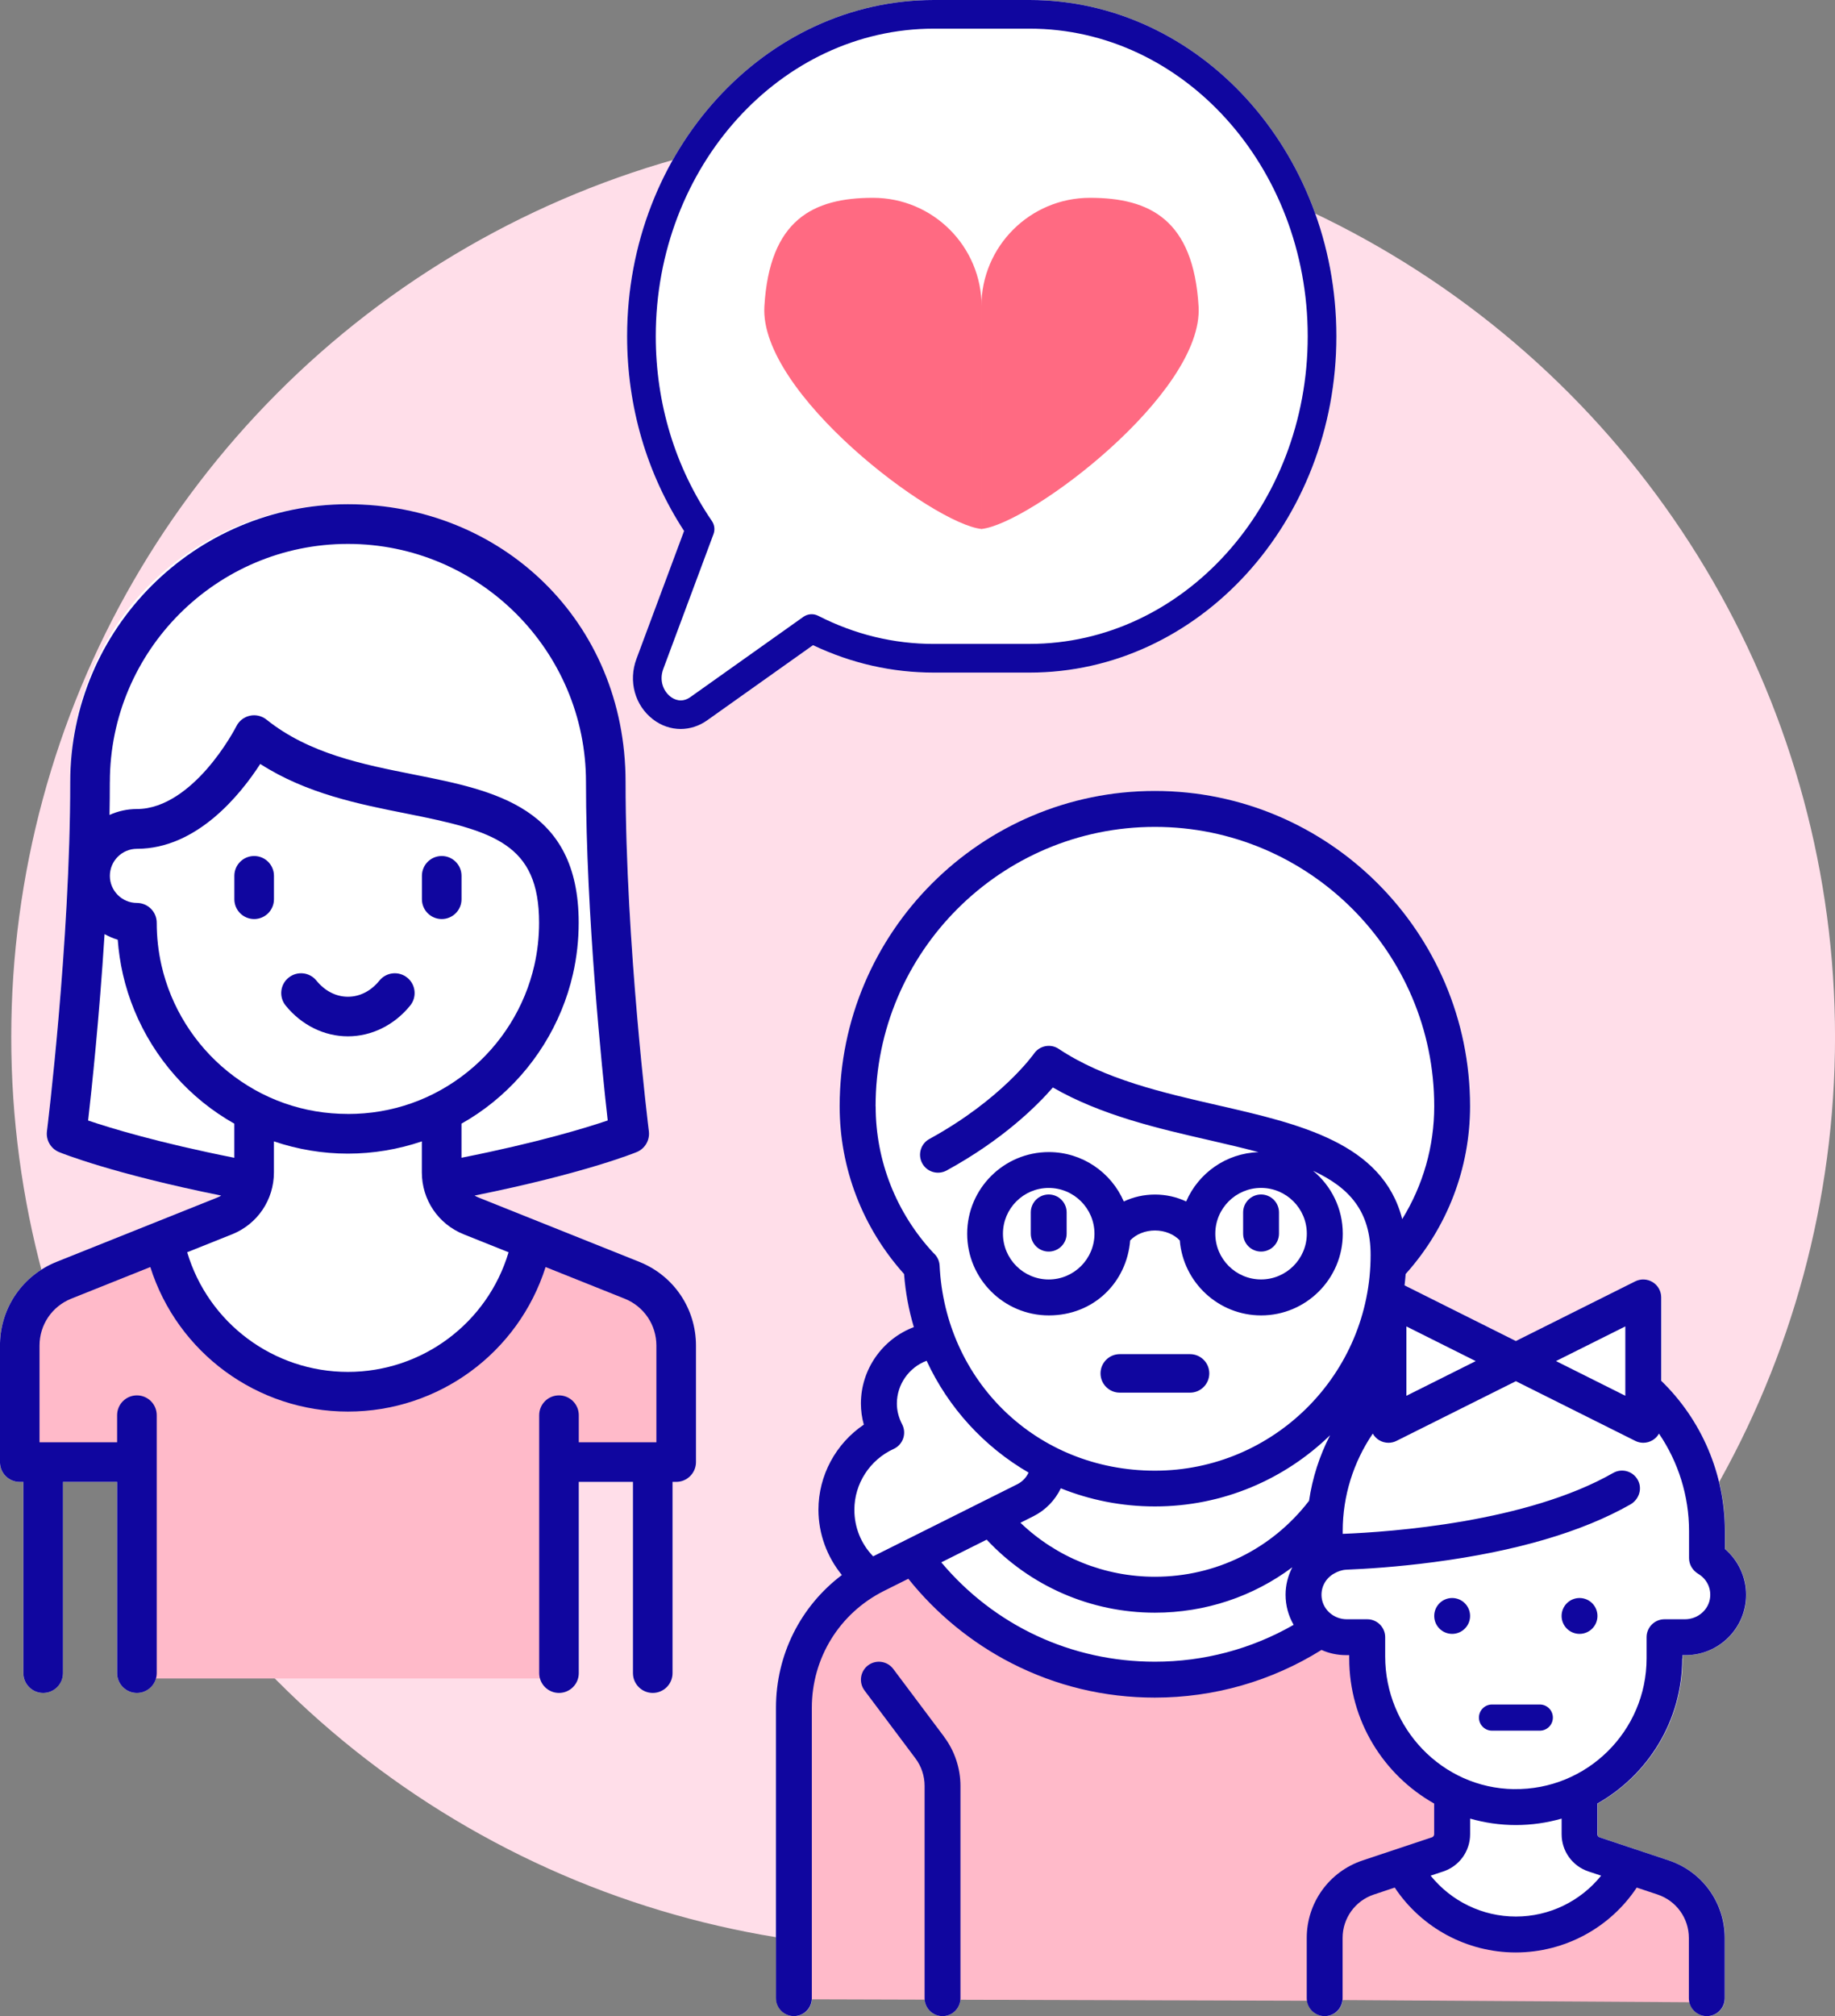 <svg xmlns="http://www.w3.org/2000/svg" id="Ebene_2" data-name="Ebene 2" viewBox="0 0 530.16 582.38"><rect x="0" y="0" width="530.16" height="582.38" fill="#808080" stroke="none"/><defs><style>      .cls-1 {        fill: #10069f;      }      .cls-2 {        fill: #fff;      }      .cls-3 {        fill: #ff6a82;      }      .cls-4 {        fill: #ffbac9;      }      .cls-5 {        fill: #ffdee9;      }    </style></defs><g id="Ebene_1-2" data-name="Ebene 1"><g><g><circle class="cls-5" cx="266.71" cy="299.56" r="263.46"></circle><path class="cls-2" d="M201.07,388.67v33.66c0,3.16-2.56,5.72-5.72,5.72h-1.05v55.24c0,3.16-2.56,5.72-5.72,5.72s-5.72-2.56-5.72-5.72v-55.24h-15.65v55.24c0,3.16-2.56,5.72-5.72,5.72s-5.72-2.56-5.72-5.72v-74.51c0-3.16,2.56-5.72,5.72-5.72s5.72,2.56,5.72,5.72v7.82h22.42v-27.93c0-6-3.6-11.32-9.18-13.55l-22.83-9.13c-7.84,24.74-30.86,41.75-57.1,41.75s-49.25-17.01-57.1-41.75l-22.83,9.13c-5.57,2.23-9.18,7.55-9.18,13.55v27.93h22.42v-7.82c0-3.16,2.56-5.72,5.72-5.72s5.72,2.56,5.72,5.72v74.51c0,3.16-2.56,5.72-5.72,5.72s-5.72-2.56-5.72-5.72v-55.24h-15.65v55.24c0,3.16-2.56,5.72-5.72,5.72s-5.72-2.56-5.72-5.72v-55.23h-1.05c-1.52,0-2.97-.6-4.05-1.68-1.01-1.01-1.58-2.35-1.65-3.77v-34.66c.28-10.41,6.62-19.57,16.34-23.46l46.44-18.58c.39-.16.77-.35,1.13-.56-31.46-6.34-46.19-12.29-46.84-12.56-2.39-.98-3.83-3.44-3.51-6.01.07-.54,6.73-54.39,6.73-100.89s35.99-80.23,80.23-80.23,80.23,35.99,80.23,80.23c0,46.52,6.66,100.35,6.73,100.89.32,2.57-1.12,5.03-3.51,6.01-.65.27-15.38,6.22-46.84,12.56.36.21.73.4,1.13.56l46.45,18.58c9.95,3.98,16.37,13.47,16.37,24.18ZM297.47,0h-27.66c-48.87,0-88.63,43.58-88.63,97.14,0,20.31,5.69,39.7,16.46,56.23l-13.76,36.95c-2.39,6.42-.46,13.44,4.79,17.48,2.4,1.85,5.19,2.77,7.99,2.77,2.65,0,5.3-.83,7.64-2.49l30.59-21.72c11.08,5.26,22.82,7.92,34.92,7.92h27.66c48.87,0,88.63-43.58,88.63-97.14S346.34,0,297.47,0ZM272.79,501.7l-14.72-19.63c-1.72-2.29-4.97-2.75-7.26-1.04-2.29,1.72-2.75,4.97-1.04,7.26l14.72,19.63c1.71,2.27,2.64,5.09,2.64,7.93v61.34c0,2.86,2.32,5.18,5.18,5.18s5.18-2.32,5.18-5.18v-61.34c0-5.07-1.68-10.1-4.72-14.15ZM461.54,520.97v8.86c0,.41.26.77.65.9l20.03,6.68c9.65,3.22,16.13,12.21,16.13,22.38v17.41c0,2.86-2.32,5.18-5.18,5.18s-5.18-2.32-5.18-5.18v-17.41c0-5.7-3.63-10.74-9.04-12.54l-6.02-2.01c-7.75,11.64-20.82,18.74-34.96,18.74s-27.22-7.1-34.96-18.74l-6.02,2.01c-5.41,1.8-9.04,6.84-9.04,12.54v17.41c0,2.86-2.32,5.18-5.18,5.18s-5.18-2.32-5.18-5.18v-17.41c0-10.17,6.48-19.16,16.13-22.38l20.03-6.68c.39-.13.65-.49.65-.9v-8.86c-14.63-8.26-24.54-23.96-24.54-41.92v-.95h-.95c-2.51,0-4.9-.54-7.06-1.5-14.43,9.01-31.02,13.77-48.15,13.77-14.6,0-28.55-3.35-41.46-9.97-11.47-5.87-21.7-14.26-29.76-24.36l-7.01,3.5c-12.87,6.44-20.87,19.38-20.87,33.77v83.88c0,2.86-2.32,5.18-5.18,5.18s-5.18-2.32-5.18-5.18v-83.88c0-15.33,7.12-29.37,19.04-38.35-4.31-5.27-6.77-11.95-6.77-18.86,0-9.91,5.02-19.11,13.11-24.58-.56-2-.84-4.03-.84-6.09,0-9.93,6.3-18.68,15.29-22.08-1.46-4.91-2.42-10.04-2.82-15.34-12.01-13.38-18.61-30.52-18.61-48.46,0-50.21,40.85-91.07,91.07-91.07s91.07,40.85,91.07,91.07c0,17.94-6.6,35.08-18.61,48.46-.08,1.1-.19,2.19-.32,3.28l32.16,16.08,34.49-17.24c1.61-.8,3.52-.72,5.04.23,1.53.94,2.46,2.61,2.46,4.41v24.08c11.72,11.35,18.4,27.03,18.4,43.4v5.18c3.84,3.29,6.13,8.12,6.13,13.22,0,9.62-7.83,17.45-17.45,17.45h-.95v.95c0,17.97-9.91,33.66-24.54,41.92ZM283.6,152.8s0,0,.01,0c0,0,0,0-.01,0ZM283.13,152.86s-.03,0-.05,0c.02,0,.03,0,.05,0ZM283.08,152.86c-.06,0-.12.01-.18.02.06,0,.12-.01.18-.02ZM283.68,152.8s0,0-.01,0c0,0,.01,0,.01,0Z"></path><path class="cls-4" d="M36.82,422.75c-1.33,0-32.81-1.77-32.81-1.77l.89-40.79,18.18-13.3,23.06-7.54,10.2,20.84,28.82,19.51s24.39,1.33,25.72.89,32.81-17.29,32.81-17.29c0,0,9.75-21.73,11.53-21.73s25.72,7.54,25.72,7.54l11.97,11.97,3.1,42.57-35.47.89.44,60.3H39.04l-2.22-62.07Z"></path><path class="cls-4" d="M226.81,577.49l2-88.23,8.42-21.73,27.05-19.07,31.48,31.04,39.46,6.21,40.79-11.08,12.86-3.55s6.65,8.87,6.65,10.2,4.43,27.05,4.43,27.05l19.95,13.3-2.66,13.3-32.37,12.41-4.66,30.59-153.41-.44Z"></path><polygon class="cls-4" points="385.1 577.71 384.88 547.34 400.4 540.25 412.81 550 437.2 559.31 460.25 551.77 474.89 541.58 489.52 548.67 492.18 578.38 385.1 577.71"></polygon><g><g><path class="cls-1" d="M100.52,299.35c-6.85,0-13.41-3.24-17.99-8.89-1.99-2.46-1.62-6.06.84-8.05,2.46-1.99,6.06-1.62,8.05.84,2.43,3,5.67,4.66,9.1,4.66s6.67-1.65,9.1-4.66c1.99-2.46,5.6-2.83,8.05-.84,2.46,1.99,2.83,5.6.84,8.05-4.58,5.65-11.14,8.89-17.99,8.89Z"></path><path class="cls-1" d="M73.43,247.26c-3.16,0-5.72,2.56-5.72,5.72v6.77c0,3.16,2.56,5.72,5.72,5.72s5.72-2.56,5.72-5.72v-6.77c0-3.16-2.56-5.72-5.72-5.72Z"></path><path class="cls-1" d="M127.62,247.26c-3.16,0-5.72,2.56-5.72,5.72v6.77c0,3.16,2.56,5.72,5.72,5.72s5.72-2.56,5.72-5.72v-6.77c0-3.16-2.56-5.72-5.72-5.72Z"></path><path class="cls-1" d="M184.7,364.48l-46.45-18.58c-.39-.16-.77-.35-1.13-.56,31.46-6.33,46.19-12.29,46.84-12.56,2.39-.98,3.83-3.44,3.51-6.01-.07-.54-6.73-54.37-6.73-100.89s-35.99-80.23-80.23-80.23S20.29,181.65,20.29,225.89c0,46.5-6.66,100.35-6.73,100.89-.32,2.57,1.12,5.03,3.51,6.01.65.27,15.38,6.22,46.84,12.56-.36.21-.73.4-1.13.56l-46.44,18.58c-9.72,3.89-16.06,13.05-16.34,23.46v34.66c.07,1.42.64,2.76,1.65,3.77,1.07,1.07,2.53,1.68,4.05,1.68h1.05v55.23c0,3.16,2.56,5.72,5.72,5.72s5.72-2.56,5.72-5.72v-55.24h15.65v55.24c0,3.16,2.56,5.72,5.72,5.72s5.72-2.56,5.72-5.72v-74.51c0-3.16-2.56-5.72-5.72-5.72s-5.72,2.56-5.72,5.72v7.82H11.42v-27.93c0-6,3.6-11.32,9.18-13.55l22.83-9.13c7.84,24.74,30.86,41.75,57.1,41.75s49.25-17.01,57.1-41.75l22.83,9.13c5.57,2.23,9.18,7.55,9.18,13.55v27.93h-22.42v-7.82c0-3.16-2.56-5.72-5.72-5.72s-5.72,2.56-5.72,5.72v74.51c0,3.16,2.56,5.72,5.72,5.72s5.72-2.56,5.72-5.72v-55.24h15.65v55.24c0,3.16,2.56,5.72,5.72,5.72s5.72-2.56,5.72-5.72v-55.24h1.05c3.16,0,5.72-2.56,5.72-5.72v-33.66c0-10.71-6.43-20.2-16.37-24.18ZM31.74,225.89c0-37.93,30.86-68.78,68.78-68.78s68.78,30.86,68.78,68.78,4.67,83.66,6.28,97.76c-6.34,2.15-20.22,6.4-42.25,10.77v-9.85c3.18-1.79,6.22-3.85,9.07-6.16,11.63-9.4,19.85-22.57,23.14-37.07,1.1-4.83,1.65-9.82,1.65-14.82,0-33.34-24.15-38.13-47.5-42.77-14.94-2.97-30.38-6.03-42.7-15.89-1.35-1.08-3.11-1.49-4.8-1.12-1.69.37-3.12,1.48-3.89,3.02-.03.06-3.24,6.38-8.66,12.52-4.59,5.21-11.81,11.41-20.09,11.41-2.82,0-5.49.61-7.91,1.71.06-3.2.09-6.38.09-9.53ZM100.52,321.77c-12.78,0-24.78-4.24-34.7-12.25-9.64-7.79-16.45-18.69-19.17-30.7-.91-4-1.37-8.14-1.37-12.28,0-3.16-2.56-5.72-5.72-5.72-4.31,0-7.82-3.51-7.82-7.82s3.51-7.82,7.82-7.82c17.36,0,29.95-15.72,35.63-24.51,13.35,8.59,28.62,11.63,42.28,14.34,25.16,4.99,38.28,8.67,38.28,31.54,0,4.15-.46,8.28-1.37,12.28-2.72,12.01-9.53,22.91-19.17,30.7-9.92,8.02-21.92,12.25-34.7,12.25ZM25.46,323.66c1.01-8.88,3.24-29.77,4.75-53.84,1.2.67,2.47,1.22,3.81,1.63.24,3.34.74,6.66,1.47,9.9,3.29,14.5,11.51,27.67,23.14,37.07,2.86,2.31,5.9,4.36,9.07,6.16v9.85c-22.03-4.37-35.91-8.62-42.25-10.77ZM100.52,396.28c-21.51,0-40.34-14.12-46.44-34.56l12.95-5.18c7.36-2.94,12.11-9.97,12.11-17.89v-8.96c6.85,2.32,14.07,3.54,21.37,3.54s14.52-1.22,21.37-3.54v8.96c0,7.93,4.75,14.95,12.11,17.89l12.95,5.18c-6.1,20.44-24.93,34.56-46.44,34.56Z"></path></g><path class="cls-1" d="M386.1,97.14c0,53.56-39.76,97.14-88.63,97.14h-27.66c-12.1,0-23.83-2.66-34.92-7.92l-30.59,21.72c-2.34,1.66-5,2.49-7.64,2.49-2.8,0-5.59-.93-7.99-2.77-5.26-4.04-7.18-11.06-4.79-17.48l13.76-36.95c-10.78-16.53-16.46-35.92-16.46-56.23C181.18,43.58,220.94,0,269.81,0h27.66c48.87,0,88.63,43.58,88.63,97.14ZM269.81,185.99h27.66c44.3,0,80.35-39.86,80.35-88.86S341.78,8.28,297.47,8.28h-27.66c-44.3,0-80.35,39.86-80.35,88.86,0,19.38,5.61,37.82,16.22,53.36.76,1.11.93,2.52.46,3.78l-14.5,38.93c-1.29,3.45.11,6.52,2.07,8.02,1.06.82,3.23,1.92,5.79.1l32.6-23.15c1.26-.89,2.91-1.01,4.28-.31,10.57,5.4,21.81,8.13,33.42,8.13Z"></path><g><g><path class="cls-1" d="M272.79,501.7l-14.72-19.63c-1.72-2.29-4.97-2.75-7.26-1.04-2.29,1.72-2.75,4.97-1.04,7.26l14.72,19.63c1.71,2.27,2.64,5.09,2.64,7.93v61.34c0,2.86,2.32,5.18,5.18,5.18s5.18-2.32,5.18-5.18v-61.34c0-5.07-1.68-10.1-4.72-14.15Z"></path><path class="cls-1" d="M302.99,345.03c-2.86,0-5.18,2.32-5.18,5.18v6.13c0,2.86,2.32,5.18,5.18,5.18s5.18-2.32,5.18-5.18v-6.13c0-2.86-2.32-5.18-5.18-5.18Z"></path><path class="cls-1" d="M364.34,345.03c-2.86,0-5.18,2.32-5.18,5.18v6.13c0,2.86,2.32,5.18,5.18,5.18s5.18-2.32,5.18-5.18v-6.13c0-2.86-2.32-5.18-5.18-5.18Z"></path><path class="cls-1" d="M486.08,479.04v-.95h.95c9.62,0,17.45-7.83,17.45-17.45,0-5.1-2.29-9.93-6.13-13.22v-5.18c0-16.37-6.68-32.05-18.4-43.4v-24.08c0-1.8-.93-3.47-2.46-4.41-1.53-.94-3.44-1.03-5.04-.23l-34.49,17.24-32.16-16.08c.13-1.09.24-2.18.32-3.28,12.01-13.38,18.61-30.52,18.61-48.46,0-50.21-40.85-91.07-91.07-91.07s-91.07,40.85-91.07,91.07c0,17.94,6.6,35.08,18.61,48.46.4,5.3,1.36,10.43,2.82,15.34-8.99,3.4-15.29,12.14-15.29,22.08,0,2.06.28,4.09.84,6.09-8.09,5.47-13.11,14.67-13.11,24.58,0,6.91,2.46,13.59,6.77,18.86-11.92,8.99-19.04,23.02-19.04,38.35v83.88c0,2.86,2.32,5.18,5.18,5.18s5.18-2.32,5.18-5.18v-83.88c0-14.39,8-27.33,20.87-33.77l7.01-3.5c8.06,10.1,18.3,18.48,29.76,24.36,12.91,6.61,26.86,9.97,41.46,9.97,17.13,0,33.72-4.76,48.15-13.77,2.16.96,4.55,1.5,7.06,1.5h.95v.95c0,17.97,9.91,33.66,24.54,41.92v8.86c0,.41-.26.77-.65.9l-20.03,6.68c-9.65,3.22-16.13,12.21-16.13,22.38v17.41c0,2.86,2.32,5.18,5.18,5.18s5.18-2.32,5.18-5.18v-17.41c0-5.7,3.63-10.74,9.04-12.54l6.02-2.01c7.75,11.64,20.84,18.74,34.96,18.74s27.22-7.09,34.96-18.74l6.02,2.01c5.41,1.8,9.04,6.84,9.04,12.54v17.41c0,2.86,2.32,5.18,5.18,5.18s5.18-2.32,5.18-5.18v-17.41c0-10.17-6.48-19.16-16.13-22.38l-20.03-6.68c-.39-.13-.65-.49-.65-.9v-8.86c14.63-8.26,24.54-23.95,24.54-41.92ZM469.58,383.14v20.03l-20.03-10.02,20.03-10.01ZM406.33,383.14l20.03,10.02-20.03,10.02v-20.03ZM252.97,319.55c0-44.5,36.2-80.7,80.7-80.7s80.7,36.2,80.7,80.7c0,11.62-3.23,22.84-9.25,32.59-5.61-21.97-29.7-27.48-53.1-32.84-16.2-3.71-32.95-7.54-46.14-16.33-2.35-1.57-5.53-.95-7.14,1.37-.09.13-9.32,13.22-30.23,24.66-2.51,1.37-3.43,4.52-2.06,7.04,1.37,2.51,4.52,3.43,7.04,2.06,16.27-8.9,26.11-18.69,30.7-23.98,14.01,8.09,30.67,11.9,45.53,15.3,4.98,1.14,9.61,2.24,13.89,3.38-9.37.3-17.39,6.08-20.91,14.25-2.73-1.29-5.8-2-9.01-2s-6.28.71-9.01,2c-3.62-8.38-11.97-14.27-21.66-14.27-13.01,0-23.59,10.58-23.59,23.59s10.58,23.59,23.59,23.59,22.52-9.55,23.5-21.66c1.71-1.79,4.34-2.87,7.17-2.87s5.46,1.08,7.17,2.87c.98,12.11,11.15,21.66,23.5,21.66,13.01,0,23.59-10.58,23.59-23.59,0-7.32-3.35-13.86-8.59-18.19,10.65,4.92,16.63,11.85,16.63,24.33,0,34.35-27.95,62.3-62.3,62.3s-60.61-26.01-62.22-59.22c-.07-1.42-.72-2.74-1.77-3.65-10.78-11.59-16.71-26.62-16.71-42.36ZM377.56,356.35c0,7.29-5.93,13.22-13.22,13.22s-13.22-5.93-13.22-13.22h0c0-7.3,5.93-13.22,13.22-13.22s13.22,5.93,13.22,13.22ZM316.21,356.36c0,7.29-5.93,13.22-13.22,13.22s-13.22-5.93-13.22-13.22,5.93-13.22,13.22-13.22,13.21,5.93,13.22,13.21c0,0,0,0,0,.01ZM252.26,449.54c-3.48-3.58-5.42-8.33-5.42-13.44,0-7.52,4.46-14.42,11.35-17.57,1.29-.59,2.28-1.68,2.75-3.02.46-1.34.36-2.81-.29-4.07-1.02-1.97-1.53-3.99-1.53-6.01,0-5.58,3.55-10.48,8.59-12.37,6.29,13.59,16.63,24.85,29.46,32.3-.66,1.43-1.79,2.63-3.26,3.37l-41.64,20.82ZM333.67,479.99c-24.1,0-46.34-10.4-61.72-28.7l13.12-6.56c12.57,13.45,30.08,21.1,48.6,21.1,14.57,0,28.37-4.65,39.7-13.12-1.25,2.42-1.95,5.14-1.95,7.93,0,3.17.85,6.14,2.33,8.7-12.17,6.98-25.91,10.65-40.09,10.65ZM378.09,433.66c-10.73,13.85-26.92,21.79-44.42,21.79-14.59,0-28.44-5.62-38.85-15.6l3.71-1.86c3.56-1.78,6.31-4.65,7.95-8.09,8.41,3.38,17.58,5.24,27.19,5.24,19.66,0,37.51-7.85,50.61-20.57-3.05,5.92-5.11,12.32-6.08,18.96-.04.04-.07.08-.11.13ZM462.59,541.79c-5.95,7.39-14.95,11.81-24.63,11.81s-18.68-4.43-24.63-11.81l3.67-1.22c4.63-1.54,7.74-5.86,7.74-10.74v-4.52c4.2,1.2,8.63,1.86,13.22,1.86s9.02-.66,13.22-1.86v4.52c0,4.88,3.11,9.2,7.74,10.74l3.67,1.22ZM437.37,516.8c-20.72-.32-37.17-17.61-37.17-38.33v-5.56c0-2.86-2.32-5.18-5.18-5.18h-5.92c-3.63,0-6.82-2.64-7.25-6.24-.33-2.84,1.03-5.49,3.51-6.93,0,0,0,0,.01,0,1.11-.65,2.33-1.09,3.61-1.15,5.66-.23,14.73-.79,25.31-2.19,23.74-3.13,42.83-8.73,56.76-16.66,2.3-1.31,3.4-4.14,2.37-6.58-1.23-2.93-4.69-4.03-7.36-2.51-24.92,14.24-64.12,17.04-78.13,17.59v-.82c0-10.12,3.09-19.91,8.69-28.14.42.76,1.04,1.41,1.8,1.88.83.51,1.78.77,2.73.77.79,0,1.59-.18,2.32-.55l34.49-17.24,34.49,17.24c.73.37,1.53.55,2.32.55.95,0,1.89-.26,2.73-.77.76-.47,1.38-1.12,1.8-1.88,5.6,8.23,8.69,18.03,8.69,28.14v7.84c0,1.89,1.06,3.57,2.67,4.54,2.36,1.42,3.68,3.95,3.43,6.68-.33,3.69-3.58,6.43-7.28,6.43h-5.91c-2.86,0-5.18,2.32-5.18,5.18v6.13c0,21.01-17.26,38.07-38.34,37.75Z"></path><circle class="cls-1" cx="419.55" cy="466.77" r="5.18"></circle><circle class="cls-1" cx="456.35" cy="466.77" r="5.18"></circle></g><path class="cls-1" d="M343.82,391.15h-20.3c-3.07,0-5.56,2.49-5.56,5.56s2.49,5.56,5.56,5.56h20.3c3.07,0,5.56-2.49,5.56-5.56s-2.49-5.56-5.56-5.56Z"></path></g><g><path class="cls-3" d="M252.22,57.14c-17.33,0-29.9,6.34-31.38,31.38-1.48,25.04,48.74,62.87,62.76,64.28v-64.28c0-17.33-14.05-31.38-31.38-31.38Z"></path><path class="cls-3" d="M283.62,152.81s-.01,0-.01,0c0,0,0,0,.01,0Z"></path><path class="cls-3" d="M283.13,152.86s-.03,0-.05,0c.02,0,.03,0,.05,0Z"></path><path class="cls-3" d="M283.08,152.86c-.06,0-.12.01-.18.02.06,0,.12-.01.18-.02Z"></path><path class="cls-3" d="M283.66,152.81s0,0,.01,0c0,0,0,0-.01,0Z"></path><path class="cls-3" d="M346.29,88.52c-1.48-25.04-14.05-31.38-31.38-31.38s-31.38,14.05-31.38,31.38v64.28c14.02-1.41,64.24-39.25,62.76-64.28Z"></path></g></g></g><path class="cls-1" d="M444.87,492.35h-13.8c-2.09,0-3.78,1.69-3.78,3.78s1.69,3.78,3.78,3.78h13.8c2.09,0,3.78-1.69,3.78-3.78s-1.69-3.78-3.78-3.78Z"></path></g></g></svg>